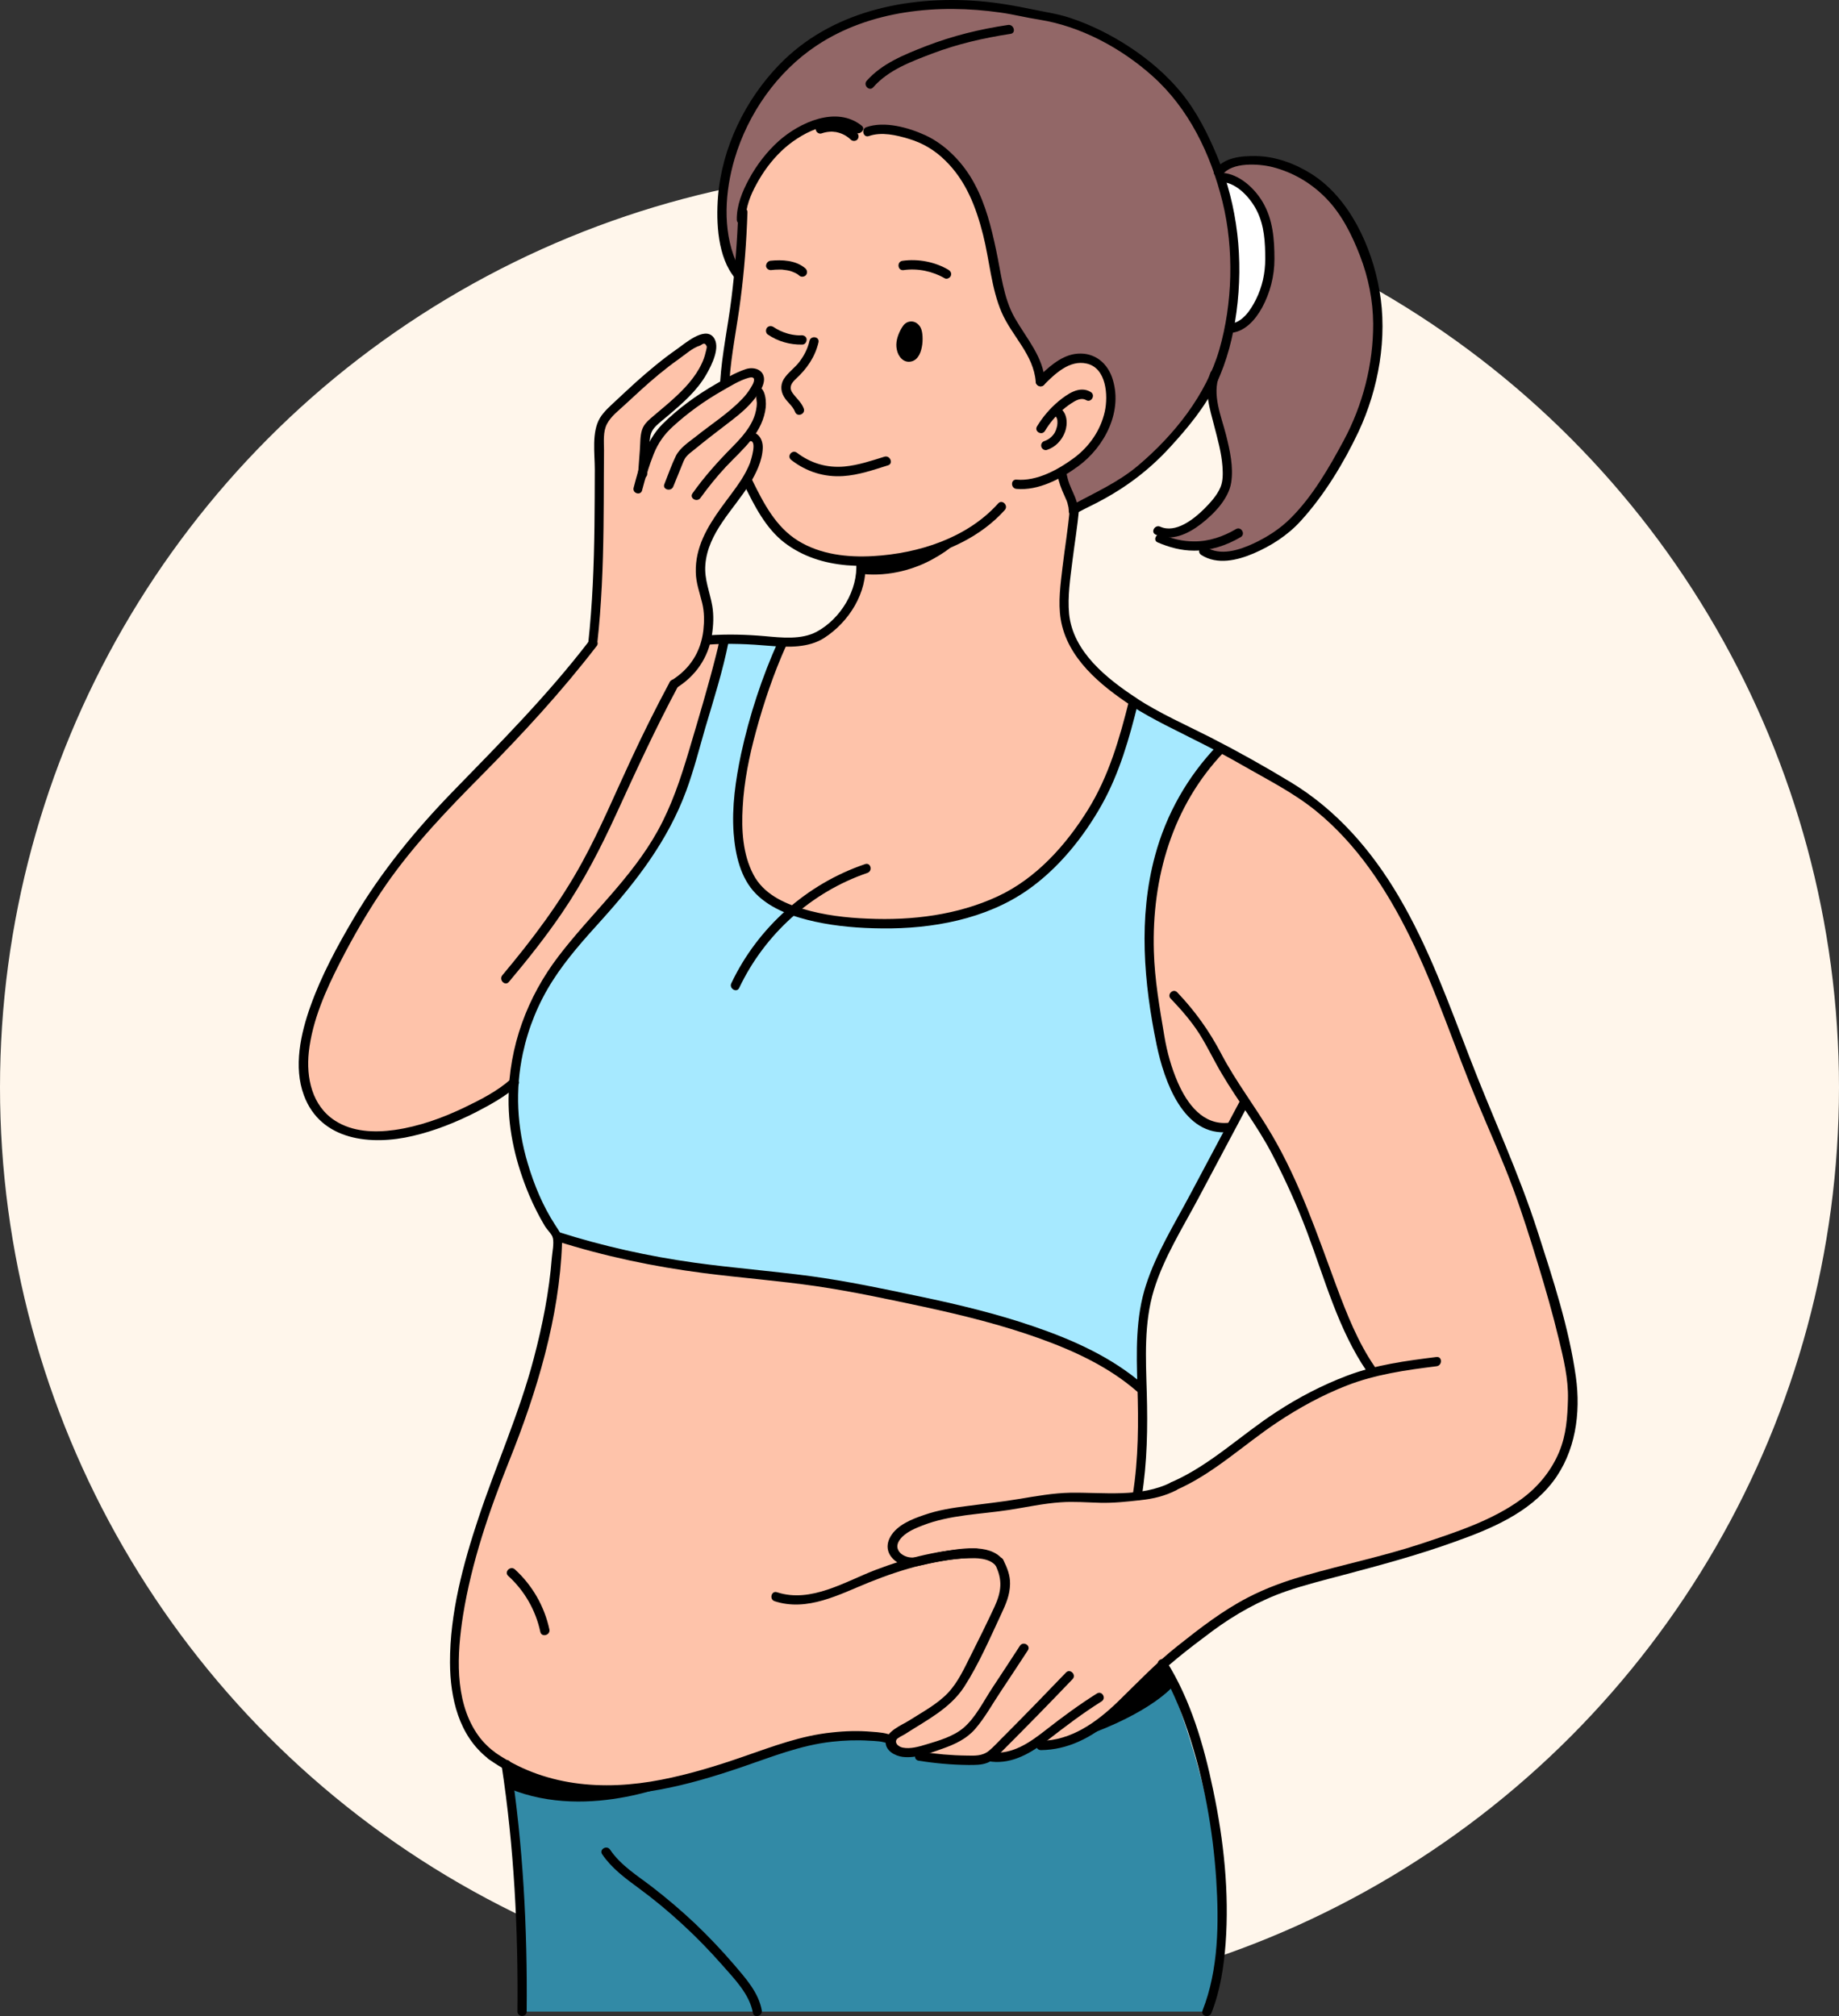 <svg width="197" height="216" viewBox="0 0 197 216" fill="none" xmlns="http://www.w3.org/2000/svg">
<rect x="0" y="0" width="197" height="216" fill="#333333" stroke="none"/>
<circle cx="98.5" cy="116.5" r="98.5" fill="#FFF6EB"/>
<g clip-path="url(#clip0_108_1280)">
<path d="M124.521 178.307C124.521 178.307 134.531 200.701 129.315 215.524H55.925C55.925 215.524 55.679 202.204 55.414 199.091C55.203 196.562 54.145 189.044 54.145 189.044C54.145 189.044 119.48 172.08 124.521 178.307Z" fill="#328AA6"/>
<path d="M76.934 68.299L75.894 68.564C75.894 68.564 76.035 65.699 75.612 64.124C75.189 62.55 74.96 60.569 75.189 59.525C75.418 58.481 76.758 55.846 77.586 54.537C78.415 53.228 80.618 51.158 81.058 49.018C81.499 46.878 80.142 46.771 80.142 46.771C80.142 46.771 81.164 45.675 81.569 44.1C81.992 42.526 80.847 41.907 80.847 41.907C80.847 41.907 82.151 39.997 80.723 39.961C79.296 39.926 73.956 43.57 73.956 43.57C73.956 43.57 70.501 46.064 70.131 47.09C69.761 48.116 69.073 49.938 69.073 49.938C69.073 49.938 69.25 46.453 69.549 45.692C69.849 44.932 74.379 41.73 75.348 39.944C76.317 38.175 76.952 36.671 75.841 36.3C74.731 35.928 68.756 41.04 68.756 41.04C68.756 41.04 64.703 44.33 64.35 45.816C63.998 47.302 64.156 55.952 64.156 55.952C64.156 55.952 63.857 67.857 63.486 68.635C63.099 69.431 47.571 86.43 47.395 86.625C47.219 86.819 39.64 96.159 35.587 103.588C31.533 111.035 32.167 116.731 33.93 118.872C35.692 121.012 39.27 122.94 45.562 120.782C51.854 118.642 58.728 113.618 61.195 111.425C63.645 109.231 79.12 72.827 79.031 70.103C78.943 67.397 76.934 68.299 76.934 68.299Z" fill="#FEC3AA"/>
<path d="M130.548 18.487C130.548 18.487 133.685 15.674 138.074 17.991C142.463 20.291 145.371 23.758 146.869 29.348C148.367 34.938 146.869 41.801 145.371 45.427C143.89 49.053 140.03 55.563 135.642 58.075C131.271 60.587 128.433 58.517 128.433 58.517C128.433 58.517 124.891 58.924 124.01 57.137C124.01 57.137 127.2 57.968 130.443 53.652C130.443 53.652 131.976 52.715 131.112 48.611C130.249 44.507 129.085 42.455 129.649 41.235C129.649 41.235 125.437 47.638 122.177 50.274C118.916 52.91 114.316 54.537 114.316 54.537C114.316 54.537 79.049 28.64 79.102 28.87C79.155 29.1 77.287 25.881 77.357 21.494C77.427 17.107 80.406 9.041 86.786 4.725C93.166 0.409 103.071 -0.122 108.57 1.045C108.57 1.045 120.449 2.514 125.296 9.536C125.278 9.554 129.033 13.728 130.548 18.487Z" fill="#926767"/>
<path d="M111.531 40.81C111.531 40.81 110.844 38.458 109.328 35.928C107.812 33.398 106.808 31.205 106.632 28.835C106.455 26.464 104.746 20.786 102.472 17.761C100.199 14.737 94.858 13.357 92.796 14.277C92.796 14.277 91.774 12.773 89.465 12.985C87.156 13.198 83.649 14.896 81.657 17.85C79.666 20.804 79.525 24.465 79.525 24.465C79.525 24.465 78.697 33.381 78.485 34.743C78.274 36.105 77.04 42.579 78.009 45.763C78.978 48.947 81.323 54.767 83.156 56.606C84.971 58.428 88.179 60.286 92.215 60.25C92.215 60.25 92.356 63.717 90.1 66.194C87.844 68.67 85.623 69.13 83.913 68.759C83.913 68.759 79.966 78.452 79.278 84.343C78.591 90.233 79.507 95.699 84.389 97.344C89.254 98.989 98.595 99.997 105.627 97.114C112.659 94.231 116.819 87.456 118 85.245C119.18 83.034 121.454 75.357 121.454 75.357C121.454 75.357 117.471 72.226 115.99 70.209C114.51 68.193 113.717 65.769 114.087 62.851C114.439 59.932 115.109 54.519 115.109 54.519C115.109 54.519 113.717 51.423 113.717 50.627C113.717 50.627 118.052 48.912 119.004 43.127C119.004 43.127 119.903 39.395 116.607 38.475C113.311 37.555 111.531 40.81 111.531 40.81Z" fill="#FEC3AA"/>
<path d="M130.725 19.017C130.725 19.017 132.839 18.911 134.549 21.476C136.276 24.041 136.558 29.082 134.902 32.443C133.245 35.822 131.659 35.185 131.659 35.185C131.659 35.185 134.073 24.448 130.725 19.017Z" fill="white"/>
<path d="M121.436 75.374L130.76 80.221C130.76 80.221 127.57 83.653 125.314 88.553C123.058 93.435 122.829 100.97 123.252 104.473C123.675 107.993 124.82 120.747 131.817 120.817C131.817 120.817 124.803 133.943 124.309 135.057C123.816 136.171 122.318 139.338 122.282 143.176C122.265 146.997 122.318 148.89 122.318 148.89C122.318 148.89 118.088 145.157 112.624 143.353C107.178 141.531 96.603 138.913 90.153 137.763C83.702 136.614 72.07 135.446 66.817 134.438C61.548 133.43 59.715 132.492 59.715 132.492C59.715 132.492 55.397 125.7 55.027 119.385C55.027 119.385 54.639 113.176 56.56 109.231C58.481 105.286 61.706 100.776 65.919 96.194C70.131 91.613 72.969 84.785 72.969 84.785C72.969 84.785 76.74 72.65 77.569 68.653L83.896 68.776C83.896 68.776 82.68 71.147 81.746 73.942C80.759 76.896 80.036 80.31 79.56 82.096C78.626 85.599 78.485 93.028 81.922 95.858C85.359 98.689 92.567 99.484 99.529 98.494C106.491 97.503 110.703 95.221 113.999 90.923C117.295 86.625 119.903 82.167 121.436 75.374Z" fill="#A6E9FF"/>
<path d="M130.76 80.221C130.76 80.221 141.387 85.298 144.93 90.039C148.473 94.797 151.786 100.104 154.394 106.878C157.003 113.653 163.013 128.335 165.375 135.818C167.736 143.3 168.952 149.102 168.142 153.63C167.331 158.141 163.912 161.484 159.171 163.306C154.43 165.128 142.991 168.383 138.99 169.55C134.99 170.718 129.597 174.309 128.698 174.999C127.799 175.689 121.013 181.243 119.409 183.33C117.806 185.418 113.399 187.629 110.967 187.009C110.967 187.009 107.407 188.902 105.786 188.283C105.786 188.283 99.617 188.708 97.996 187.77C97.996 187.77 95.51 187.894 95.581 186.992C95.651 186.09 95.422 186.408 95.422 186.408C95.422 186.408 92.003 185.771 88.566 186.16C85.129 186.55 75.084 191.078 70.818 191.52C66.553 191.962 58.093 192.44 52.929 188.566C47.765 184.692 48.488 176.555 49.052 173.46C49.616 170.364 51.995 161.785 55.344 153.029C58.71 144.273 59.715 132.457 59.715 132.457C59.715 132.457 72.175 135.888 78.679 136.224C85.182 136.561 99.264 139.621 101.644 140.187C104.041 140.753 117.753 143.672 122.318 148.854L121.877 160.122C121.877 160.122 125.102 160.352 130.601 156.054C136.1 151.755 141.44 149.297 144.172 147.952L146.904 146.608C146.904 146.608 143.132 140.877 141.951 135.977C140.771 131.077 136.03 121.26 133.21 118.129L131.8 120.782C131.8 120.782 127.816 121.543 125.261 114.662C122.705 107.798 123.41 98.529 123.34 96.177C123.287 93.895 126.265 83.688 130.76 80.221Z" fill="#FEC3AA"/>
<path d="M115.585 54.537C115.426 56.394 115.109 58.252 114.88 60.109C114.651 61.966 114.351 63.912 114.527 65.769C114.933 69.82 118.546 72.686 121.683 74.755C122.212 75.109 121.718 75.958 121.19 75.605C117.894 73.429 114.316 70.51 113.629 66.353C113.329 64.513 113.611 62.585 113.823 60.746C114.069 58.676 114.422 56.607 114.598 54.519C114.651 53.9 115.638 53.9 115.585 54.537Z" fill="black"/>
<path d="M92.691 60.268C92.937 63.505 90.928 66.654 88.284 68.352C86.645 69.413 84.407 69.36 82.539 69.201C80.318 69.007 78.115 68.9 75.894 69.059C75.26 69.095 75.26 68.104 75.894 68.069C77.903 67.927 79.93 67.981 81.939 68.157C83.72 68.317 85.852 68.564 87.491 67.68C90.047 66.3 91.933 63.222 91.721 60.268C91.651 59.631 92.638 59.631 92.691 60.268Z" fill="black"/>
<path d="M126.107 106.313C128.01 108.311 129.544 110.452 130.83 112.911C132.417 115.935 134.514 118.624 136.241 121.578C139.237 126.673 141.123 132.298 143.168 137.817C144.278 140.788 145.459 143.796 147.256 146.413C147.609 146.944 146.763 147.439 146.41 146.909C143.361 142.451 141.916 137.038 140.03 132.032C138.955 129.167 137.669 126.336 136.259 123.63C134.708 120.641 132.61 117.97 130.901 115.069C130.055 113.654 129.367 112.168 128.486 110.77C127.605 109.39 126.547 108.188 125.42 107.002C124.961 106.56 125.666 105.853 126.107 106.313Z" fill="black"/>
<path d="M153.883 146.378C150.605 146.785 147.345 147.245 144.26 148.448C141.634 149.474 139.149 150.836 136.787 152.41C133.21 154.798 129.967 157.911 125.983 159.645C125.402 159.892 124.908 159.043 125.49 158.796C129.632 156.991 132.98 153.701 136.752 151.26C139.131 149.704 141.652 148.395 144.313 147.386C147.38 146.219 150.64 145.794 153.883 145.387C154.518 145.317 154.518 146.307 153.883 146.378Z" fill="black"/>
<path d="M133.668 118.429C131.905 121.755 130.143 125.063 128.38 128.371C126.688 131.555 124.662 134.756 123.604 138.223C122.529 141.779 122.741 145.529 122.846 149.19C122.952 152.941 122.899 156.673 122.3 160.388C122.194 161.024 121.242 160.741 121.348 160.122C121.965 156.266 121.965 152.374 121.842 148.483C121.736 144.857 121.63 141.124 122.776 137.64C123.869 134.261 125.807 131.148 127.464 128.034C129.262 124.656 131.042 121.295 132.839 117.934C133.104 117.35 133.95 117.863 133.668 118.429Z" fill="black"/>
<path d="M72.616 73.57C70.237 78.01 68.139 82.574 66.042 87.155C64.35 90.852 62.499 94.443 60.208 97.804C58.463 100.369 56.525 102.81 54.516 105.198C54.11 105.693 53.405 104.986 53.81 104.49C56.983 100.705 59.979 96.743 62.358 92.391C64.297 88.853 65.848 85.121 67.558 81.459C68.88 78.612 70.272 75.817 71.752 73.057C72.07 72.509 72.916 73.022 72.616 73.57Z" fill="black"/>
<path d="M63.927 69.201C60.173 74.083 56.014 78.594 51.696 82.963C48.012 86.678 44.381 90.445 41.385 94.744C39.535 97.415 37.895 100.228 36.415 103.129C34.934 106.03 33.454 109.302 33.084 112.698C32.784 115.475 33.419 118.483 35.904 120.075C37.772 121.277 40.116 121.366 42.249 121.065C44.875 120.694 47.43 119.774 49.81 118.624C51.502 117.81 53.299 116.891 54.727 115.617C55.203 115.192 55.908 115.9 55.432 116.325C54.128 117.474 52.559 118.341 51.026 119.137C48.876 120.234 46.584 121.154 44.223 121.702C39.799 122.746 34.37 122.25 32.555 117.35C31.427 114.308 32.203 110.752 33.26 107.798C34.423 104.526 36.115 101.395 37.878 98.406C40.839 93.382 44.505 88.924 48.558 84.75C53.617 79.549 58.675 74.455 63.099 68.688C63.451 68.193 64.315 68.688 63.927 69.201Z" fill="black"/>
<path d="M52.242 188.372C49.14 185.93 48.224 181.915 48.206 178.13C48.188 172.841 49.616 167.552 51.273 162.581C53.176 156.867 55.644 151.384 57.177 145.547C58.111 142.009 58.834 138.383 59.115 134.739C59.168 134.119 59.362 133.235 59.221 132.616C59.133 132.227 58.622 131.785 58.358 131.342C57.723 130.281 57.177 129.184 56.683 128.034C55.309 124.744 54.445 121.277 54.48 117.704C54.516 112.132 56.472 106.843 59.838 102.439C63.31 97.892 67.628 94.107 70.448 89.03C71.981 86.253 72.916 83.405 73.814 80.398C74.819 77.002 75.841 73.623 76.705 70.192C76.846 69.626 76.987 69.077 77.093 68.511C77.216 67.892 78.168 68.157 78.044 68.776C77.427 71.89 76.458 74.932 75.559 77.957C74.907 80.204 74.326 82.521 73.515 84.714C71.558 90.021 68.245 94.337 64.509 98.494C62.623 100.581 60.737 102.668 59.221 105.039C57.688 107.427 56.613 110.062 56.014 112.84C55.168 116.784 55.379 120.764 56.525 124.62C57.212 126.938 58.146 129.202 59.468 131.236C59.997 132.068 60.243 132.297 60.208 133.2C59.926 141.16 57.512 149.12 54.568 156.461C52.418 161.82 50.515 167.375 49.598 173.088C48.964 177.157 48.664 182.057 51.043 185.665C51.554 186.443 52.189 187.098 52.912 187.664C53.44 188.071 52.735 188.761 52.242 188.372Z" fill="black"/>
<path d="M57.882 174.839C57.388 172.522 56.19 170.435 54.445 168.843C53.969 168.418 54.674 167.711 55.15 168.135C57.018 169.833 58.322 172.098 58.851 174.574C58.975 175.193 58.023 175.459 57.882 174.839Z" fill="black"/>
<path d="M83.244 170.594C86.874 171.779 90.523 169.444 93.819 168.188C97.255 166.879 100.851 165.977 104.534 165.906C105.169 165.889 105.169 166.879 104.534 166.897C100.569 166.968 96.744 168.065 93.096 169.533C89.906 170.824 86.487 172.699 82.979 171.549C82.38 171.355 82.627 170.382 83.244 170.594Z" fill="black"/>
<path d="M124.944 177.971C127.552 182.11 128.98 187.045 129.967 191.821C131.095 197.181 131.694 202.77 131.289 208.254C131.095 210.766 130.707 213.313 129.773 215.666C129.544 216.249 128.592 216.002 128.821 215.4C130.548 211.014 130.584 205.99 130.284 201.338C129.931 195.96 128.944 190.565 127.235 185.453C126.424 183.03 125.437 180.659 124.08 178.501C123.763 177.935 124.609 177.44 124.944 177.971Z" fill="black"/>
<path d="M95.176 186.85C94.594 186.532 93.748 186.532 93.114 186.496C91.792 186.408 90.452 186.461 89.148 186.603C85.729 186.974 82.627 188.248 79.401 189.344C73.744 191.272 67.663 192.882 61.636 192.104C58.27 191.662 55.115 190.423 52.33 188.46C51.819 188.088 52.312 187.239 52.824 187.611C58.181 191.396 64.579 191.909 70.871 190.671C73.867 190.087 76.811 189.185 79.701 188.177C82.821 187.098 85.817 185.948 89.13 185.612C90.558 185.453 91.986 185.417 93.413 185.541C94.153 185.594 94.999 185.647 95.669 186.001C96.233 186.284 95.74 187.151 95.176 186.85Z" fill="black"/>
<path d="M54.692 188.92C56.031 197.694 56.507 206.644 56.419 215.507C56.419 216.143 55.432 216.143 55.432 215.507C55.52 206.733 55.062 197.853 53.74 189.185C53.634 188.566 54.586 188.301 54.692 188.92Z" fill="black"/>
<path d="M107.478 167.127C107.883 167.959 108.218 168.755 108.2 169.692C108.183 170.913 107.742 171.886 107.231 172.982C106.015 175.583 104.834 178.324 103.283 180.73C101.767 183.065 99.194 184.339 96.921 185.807C96.727 185.931 96.11 186.196 96.022 186.408C95.828 186.868 96.392 187.187 96.727 187.24C97.52 187.399 98.436 187.134 99.194 186.904C100.551 186.497 102.102 186.055 103.195 185.135C104.499 184.038 105.345 182.287 106.279 180.872C107.284 179.35 108.271 177.847 109.258 176.326C109.61 175.795 110.456 176.29 110.104 176.821C109.152 178.289 108.183 179.74 107.213 181.208C106.314 182.552 105.504 184.038 104.446 185.259C103.53 186.302 102.314 186.868 101.027 187.328C99.67 187.806 98.154 188.407 96.691 188.23C95.881 188.124 94.841 187.576 94.876 186.621C94.911 185.489 96.586 184.834 97.379 184.339C98.789 183.437 100.375 182.605 101.538 181.385C102.631 180.235 103.301 178.731 104.006 177.334C104.869 175.636 105.715 173.902 106.526 172.169C107.284 170.524 107.425 169.268 106.614 167.64C106.35 167.057 107.196 166.561 107.478 167.127Z" fill="black"/>
<path d="M98.648 187.664C100.269 187.929 101.908 188.071 103.547 188.089C104.411 188.106 105.239 188.159 105.962 187.558C106.526 187.08 107.037 186.497 107.566 185.984C109.804 183.737 112.007 181.473 114.193 179.191C114.633 178.731 115.338 179.439 114.898 179.899C112.43 182.481 109.927 185.046 107.39 187.576C106.914 188.053 106.438 188.584 105.803 188.849C105.151 189.115 104.429 189.097 103.724 189.097C101.944 189.079 100.163 188.92 98.401 188.637C97.749 188.513 98.013 187.558 98.648 187.664Z" fill="black"/>
<path d="M106.226 187.753C108.5 188 110.386 186.638 112.078 185.311C113.77 183.985 115.62 182.623 117.506 181.438C118.052 181.102 118.546 181.951 118 182.287C115.973 183.56 114.087 184.993 112.201 186.461C110.474 187.788 108.482 188.991 106.226 188.743C105.592 188.672 105.592 187.682 106.226 187.753Z" fill="black"/>
<path d="M111.478 186.514C114.757 186.479 117.471 184.515 119.744 182.322C121.877 180.252 123.869 178.13 126.213 176.29C128.574 174.415 130.971 172.558 133.668 171.16C135.642 170.134 137.704 169.391 139.837 168.79C143.961 167.605 148.173 166.738 152.244 165.394C155.91 164.173 159.841 162.917 162.995 160.6C164.758 159.309 166.185 157.575 167.031 155.541C167.789 153.701 167.913 151.844 167.965 149.898C168.018 147.722 167.49 145.547 166.978 143.442C166.344 140.788 165.586 138.17 164.793 135.552C163.947 132.793 163.083 130.016 162.079 127.309C160.933 124.214 159.576 121.224 158.307 118.182C155.822 112.256 153.866 106.1 151.011 100.316C148.525 95.275 145.371 90.463 140.982 86.89C138.55 84.909 135.73 83.511 133.033 81.955C130.337 80.398 127.57 79.072 124.82 77.674C123.587 77.037 122.388 76.383 121.225 75.64C120.696 75.286 121.19 74.437 121.718 74.791C124.239 76.436 126.988 77.639 129.667 79.001C132.575 80.487 135.448 82.096 138.25 83.794C143.168 86.766 146.922 91.1 149.83 96.035C153.055 101.501 155.188 107.48 157.461 113.37C159.858 119.615 162.696 125.629 164.74 132.015C166.362 137.056 168.071 142.239 168.811 147.51C169.358 151.402 168.776 155.576 166.344 158.76C163.753 162.121 159.717 163.802 155.84 165.181C151.874 166.614 147.856 167.693 143.784 168.772C141.775 169.303 139.731 169.816 137.774 170.488C134.954 171.461 132.293 172.965 129.896 174.733C127.358 176.626 124.838 178.554 122.635 180.836C120.52 183.03 118.37 185.347 115.532 186.603C114.263 187.169 112.924 187.487 111.514 187.505C110.844 187.505 110.844 186.514 111.478 186.514Z" fill="black"/>
<path d="M126.001 159.663C124.785 160.282 123.534 160.582 122.177 160.724C120.749 160.883 119.304 161.042 117.876 161.007C116.449 160.972 115.039 160.848 113.611 160.954C111.76 161.078 109.945 161.485 108.112 161.768C105.028 162.245 101.785 162.281 98.842 163.43C98.101 163.713 97.22 164.085 96.638 164.669C96.216 165.111 95.898 165.659 96.339 166.261C96.603 166.614 97.114 166.827 97.52 166.862C98.56 166.968 99.793 166.437 100.798 166.261C102.701 165.942 105.962 165.305 107.39 167.057C107.795 167.552 107.09 168.242 106.685 167.764C105.962 166.88 104.534 166.915 103.494 166.95C102.137 167.003 100.78 167.251 99.441 167.534C98.366 167.782 97.291 168.1 96.268 167.481C95.176 166.827 94.735 165.783 95.387 164.633C96.11 163.377 97.678 162.758 98.983 162.316C100.498 161.785 102.084 161.538 103.671 161.343C105.539 161.095 107.39 160.901 109.258 160.582C111.055 160.282 112.853 159.963 114.668 159.928C118.211 159.875 122.194 160.476 125.472 158.813C126.072 158.513 126.565 159.362 126.001 159.663Z" fill="black"/>
<path d="M121.789 149.067C118.757 146.431 115.039 144.715 111.285 143.371C107.284 141.938 103.124 140.912 98.965 140.01C95.14 139.196 91.298 138.365 87.438 137.799C83.438 137.215 79.419 136.914 75.418 136.401C70.043 135.712 64.738 134.597 59.574 132.952C58.974 132.758 59.221 131.802 59.838 131.997C64.597 133.518 69.479 134.597 74.431 135.287C78.538 135.853 82.68 136.172 86.804 136.72C90.699 137.251 94.576 138.064 98.418 138.878C102.578 139.745 106.72 140.735 110.738 142.115C114.933 143.548 119.092 145.405 122.476 148.342C122.97 148.784 122.265 149.474 121.789 149.067Z" fill="black"/>
<path d="M131.112 80.575C125.596 86.342 123.375 94.036 123.604 101.908C123.692 104.986 124.221 107.975 124.732 111.018C125.014 112.716 125.49 114.414 126.177 115.988C127.182 118.27 128.874 120.605 131.659 120.287C132.293 120.216 132.276 121.207 131.659 121.277C126.759 121.843 124.697 115.758 123.904 111.955C122.529 105.287 121.93 98.335 123.728 91.684C124.926 87.226 127.217 83.193 130.407 79.868C130.848 79.408 131.553 80.115 131.112 80.575Z" fill="black"/>
<path d="M121.912 75.321C120.978 79.089 119.921 82.839 118.017 86.235C116.061 89.72 113.347 93.081 110.068 95.363C105.627 98.476 99.829 99.537 94.471 99.467C92.074 99.449 89.641 99.254 87.297 98.742C85.041 98.246 82.627 97.433 80.97 95.752C79.313 94.072 78.767 91.56 78.591 89.278C78.379 86.43 78.802 83.564 79.384 80.787C80.283 76.648 81.622 72.544 83.367 68.688C83.631 68.104 84.477 68.617 84.213 69.183C82.891 72.12 81.834 75.233 80.988 78.346C80.265 80.999 79.701 83.724 79.56 86.483C79.419 88.906 79.56 91.524 80.706 93.7C81.763 95.734 83.913 96.76 86.011 97.379C88.267 98.052 90.646 98.335 92.99 98.423C97.696 98.635 102.578 98.034 106.878 96.035C110.985 94.125 114.175 90.569 116.537 86.766C118.775 83.175 119.938 79.107 120.96 75.021C121.101 74.437 122.053 74.702 121.912 75.321Z" fill="black"/>
<path d="M92.92 93.523C86.91 95.575 81.922 100.086 79.19 105.835C78.926 106.419 78.062 105.906 78.344 105.34C81.182 99.361 86.416 94.708 92.655 92.586C93.272 92.356 93.519 93.311 92.92 93.523Z" fill="black"/>
<path d="M65.355 198.171C66.5 199.869 68.28 200.948 69.867 202.169C71.47 203.407 73.004 204.716 74.467 206.096C75.93 207.493 77.322 208.961 78.644 210.5C79.877 211.951 81.252 213.454 81.605 215.383C81.71 216.002 80.776 216.267 80.653 215.648C80.283 213.631 78.661 212.004 77.357 210.518C76.018 208.997 74.608 207.546 73.109 206.167C71.611 204.787 70.061 203.496 68.421 202.293C66.976 201.231 65.531 200.17 64.509 198.666C64.156 198.136 65.002 197.641 65.355 198.171Z" fill="black"/>
<path d="M80.582 51.441C81.798 53.918 83.103 56.465 85.517 57.951C87.914 59.419 90.787 59.737 93.554 59.578C98.401 59.295 103.6 57.65 106.931 53.935C107.354 53.458 108.059 54.165 107.636 54.643C105.098 57.473 101.503 59.118 97.855 59.95C93.29 60.993 87.95 61.135 84.037 58.145C82.028 56.606 80.811 54.183 79.719 51.954C79.437 51.371 80.3 50.875 80.582 51.441Z" fill="black"/>
<path d="M80.071 22.75C79.966 25.863 79.736 28.959 79.331 32.054C78.961 35.008 78.326 37.927 78.133 40.899C78.097 41.535 77.11 41.535 77.146 40.899C77.339 37.927 77.974 35.008 78.344 32.054C78.714 29.1 78.978 25.863 79.084 22.75C79.102 22.113 80.089 22.113 80.071 22.75Z" fill="black"/>
<path d="M111.091 40.545C112.201 39.448 113.541 38.175 115.127 37.927C116.977 37.644 118.475 38.652 119.11 40.386C120.379 43.959 118.37 47.85 115.497 49.955C113.664 51.3 111.232 52.591 108.888 52.379C108.253 52.326 108.253 51.335 108.888 51.388C111.073 51.583 113.382 50.309 115.091 49.036C116.713 47.815 117.911 46.082 118.352 44.083C118.722 42.367 118.528 39.431 116.413 38.953C114.563 38.528 112.994 40.067 111.796 41.27C111.337 41.695 110.65 41.005 111.091 40.545Z" fill="black"/>
<path d="M116.343 42.862C115.92 42.614 115.426 42.809 115.039 43.039C114.616 43.287 114.21 43.587 113.84 43.906C113.082 44.56 112.448 45.321 111.937 46.17C111.602 46.718 110.756 46.223 111.091 45.675C111.708 44.666 112.483 43.747 113.399 42.986C114.316 42.243 115.62 41.27 116.836 41.995C117.4 42.331 116.889 43.198 116.343 42.862Z" fill="black"/>
<path d="M113.452 43.676C114.351 44.154 114.404 45.427 114.087 46.276C113.752 47.178 113.065 47.904 112.148 48.204C111.901 48.293 111.602 48.098 111.549 47.85C111.478 47.585 111.637 47.32 111.901 47.249C112.148 47.161 112.43 47.001 112.642 46.789C112.783 46.648 112.836 46.577 112.924 46.453C112.977 46.382 113.012 46.312 113.047 46.223C113.065 46.188 113.082 46.152 113.1 46.117C113.1 46.099 113.153 46.011 113.118 46.064C113.17 45.905 113.223 45.745 113.259 45.569C113.259 45.551 113.259 45.498 113.259 45.551C113.259 45.498 113.259 45.445 113.276 45.392V45.162C113.276 45.144 113.259 45.038 113.276 45.109C113.276 45.073 113.259 45.02 113.259 44.985C113.259 44.95 113.241 44.896 113.223 44.861C113.188 44.719 113.241 44.879 113.206 44.808C113.135 44.649 113.082 44.596 112.959 44.543C112.73 44.419 112.659 44.083 112.783 43.87C112.924 43.623 113.223 43.552 113.452 43.676Z" fill="black"/>
<path d="M78.926 23.528C78.908 22.007 79.507 20.539 80.212 19.23C81.041 17.691 82.133 16.258 83.438 15.091C85.676 13.109 89.606 11.305 92.303 13.463C92.796 13.852 92.091 14.56 91.598 14.171C89.236 12.278 85.517 14.436 83.72 16.17C82.644 17.196 81.746 18.416 81.041 19.725C80.406 20.875 79.877 22.184 79.877 23.528C79.913 24.165 78.926 24.165 78.926 23.528Z" fill="black"/>
<path d="M92.849 8.652C94.488 6.794 96.903 5.839 99.159 4.955C102.032 3.84 104.922 3.133 107.989 2.673C108.606 2.584 108.888 3.54 108.253 3.628C105.363 4.07 102.578 4.707 99.829 5.751C97.608 6.6 95.158 7.502 93.554 9.342C93.131 9.837 92.426 9.129 92.849 8.652Z" fill="black"/>
<path d="M114.845 54.112C117.295 52.768 119.78 51.689 121.93 49.867C125.772 46.612 129.209 42.331 130.619 37.449C132.029 32.55 132.223 26.73 130.954 21.6C129.685 16.47 127.341 11.606 123.428 8.121C120.097 5.149 115.779 2.814 111.337 2.107C109.945 1.895 108.57 1.541 107.178 1.346C100.516 0.391 93.202 1.081 87.474 4.884C83.261 7.679 80.124 12.172 78.697 17.001C77.674 20.45 77.375 24.572 78.82 27.968C78.996 28.357 79.19 28.764 79.454 29.1C79.86 29.578 79.172 30.285 78.749 29.808C76.864 27.579 76.705 23.811 76.916 21.069C77.339 15.816 79.825 10.704 83.473 6.936C88.972 1.24 97.114 -0.476 104.763 0.108C106.755 0.267 108.694 0.603 110.632 1.01C111.954 1.293 113.276 1.47 114.563 1.895C116.836 2.637 119.022 3.734 121.013 5.043C123.058 6.388 124.944 7.997 126.512 9.89C128.204 11.96 129.403 14.365 130.425 16.824C132.593 22.113 133.21 27.791 132.452 33.452C132.099 36.07 131.447 38.67 130.319 41.058C129.103 43.605 127.217 45.869 125.314 47.939C122.899 50.575 120.185 52.538 117.013 54.112C116.449 54.395 115.902 54.661 115.356 54.961C114.792 55.262 114.281 54.413 114.845 54.112Z" fill="black"/>
<path d="M130.971 18.522C132.751 18.646 134.39 20.167 135.254 21.635C136.364 23.493 136.523 25.651 136.523 27.756C136.523 29.56 136.065 31.364 135.201 32.956C134.461 34.301 133.298 35.627 131.676 35.68C131.042 35.698 131.042 34.708 131.676 34.69C133.069 34.637 133.985 33.204 134.549 32.072C135.219 30.727 135.536 29.259 135.536 27.756C135.536 25.987 135.448 24.183 134.637 22.573C133.985 21.264 132.54 19.619 130.971 19.513C130.337 19.46 130.337 18.469 130.971 18.522Z" fill="black"/>
<path d="M63.011 68.936C63.469 64.761 63.627 60.569 63.68 56.377C63.698 54.342 63.715 52.308 63.715 50.274C63.715 48.576 63.363 46.312 64.262 44.79C64.703 44.065 65.355 43.517 65.972 42.933C66.712 42.243 67.452 41.553 68.192 40.881C69.567 39.66 70.977 38.475 72.475 37.432C73.303 36.865 75.436 34.955 76.405 36.105C77.269 37.131 76.211 39.165 75.665 40.12C74.66 41.871 73.127 43.198 71.611 44.489C71.171 44.861 70.713 45.215 70.307 45.604C69.743 46.152 69.655 46.594 69.585 47.337C69.496 48.487 69.408 49.637 69.338 50.787C69.285 51.424 68.298 51.424 68.351 50.787C68.421 49.92 68.474 49.053 68.545 48.204C68.598 47.514 68.562 46.736 68.774 46.064C68.985 45.392 69.514 44.985 70.007 44.56C70.695 43.959 71.418 43.393 72.087 42.774C73.303 41.677 74.467 40.456 75.172 38.953C75.348 38.581 75.489 38.192 75.577 37.803C75.595 37.697 75.753 37.219 75.7 37.096C75.454 36.547 75.189 36.972 74.942 37.042C74.185 37.272 73.339 38.033 72.686 38.493C71.259 39.501 69.919 40.633 68.615 41.819C68.034 42.349 67.452 42.88 66.888 43.41C66.236 44.012 65.425 44.631 65.02 45.427C64.579 46.258 64.703 47.337 64.703 48.257C64.703 49.23 64.685 50.203 64.685 51.176C64.685 52.962 64.667 54.767 64.65 56.553C64.597 60.693 64.438 64.832 63.98 68.936C63.927 69.572 62.94 69.572 63.011 68.936Z" fill="black"/>
<path d="M67.875 52.255C68.509 49.885 69.179 47.231 70.959 45.445C72.651 43.764 74.625 42.331 76.687 41.146C77.692 40.562 78.767 39.926 79.877 39.554C80.653 39.289 81.693 39.519 81.834 40.456C81.975 41.394 80.988 42.579 80.388 43.251C79.631 44.083 78.732 44.773 77.85 45.445C76.687 46.329 75.524 47.231 74.379 48.169C74.097 48.399 73.762 48.629 73.515 48.929C73.268 49.23 73.162 49.584 73.021 49.92C72.722 50.663 72.422 51.388 72.123 52.131C71.893 52.715 70.924 52.45 71.171 51.866C71.576 50.858 71.929 49.814 72.404 48.841C72.863 47.939 73.832 47.337 74.608 46.718C76.247 45.409 78.08 44.242 79.525 42.721C79.842 42.385 80.142 42.013 80.388 41.606C80.512 41.394 80.671 41.164 80.741 40.916C80.882 40.439 80.618 40.368 80.212 40.474C79.225 40.739 78.238 41.376 77.357 41.871C75.471 42.95 73.691 44.224 72.087 45.692C71.153 46.541 70.501 47.461 70.025 48.646C69.532 49.902 69.126 51.194 68.791 52.503C68.668 53.139 67.716 52.874 67.875 52.255Z" fill="black"/>
<path d="M80.582 41.518C81.904 40.934 82.116 42.738 82.028 43.64C81.887 44.914 81.305 46.064 80.529 47.054C79.701 48.116 78.679 49.036 77.762 50.008C76.775 51.07 75.877 52.184 75.031 53.352C74.66 53.865 73.814 53.369 74.185 52.856C75.436 51.087 76.864 49.495 78.397 47.939C79.155 47.178 79.895 46.382 80.424 45.445C80.688 44.985 80.882 44.489 80.988 43.959C81.041 43.694 81.076 43.428 81.076 43.163C81.076 43.004 80.935 42.438 81.094 42.367C80.512 42.632 80.001 41.783 80.582 41.518Z" fill="black"/>
<path d="M71.929 72.898C73.903 71.677 75.083 69.838 75.348 67.521C75.454 66.548 75.454 65.575 75.224 64.62C74.96 63.523 74.555 62.462 74.537 61.312C74.467 58.658 75.753 56.483 77.251 54.395C77.974 53.387 78.749 52.432 79.419 51.388C79.772 50.822 80.089 50.239 80.336 49.619C80.441 49.319 81.164 47.09 80.3 47.267C79.683 47.391 79.419 46.435 80.036 46.312C81.129 46.099 81.746 47.001 81.71 48.01C81.657 49.389 80.988 50.734 80.283 51.884C78.555 54.643 75.824 57.084 75.559 60.516C75.436 62.09 76.035 63.399 76.299 64.903C76.476 65.946 76.423 67.008 76.264 68.034C75.876 70.475 74.519 72.438 72.422 73.729C71.893 74.101 71.4 73.234 71.929 72.898Z" fill="black"/>
<path d="M114.492 54.767C114.492 54.678 114.492 54.59 114.475 54.501C114.475 54.501 114.457 54.36 114.475 54.413C114.475 54.466 114.457 54.342 114.457 54.342C114.422 54.183 114.386 54.041 114.351 53.9C114.334 53.829 114.298 53.758 114.281 53.688C114.263 53.652 114.245 53.599 114.228 53.564C114.21 53.511 114.21 53.529 114.228 53.564C114.157 53.405 114.104 53.263 114.034 53.122C113.681 52.361 113.399 51.6 113.258 50.787C113.206 50.521 113.329 50.256 113.611 50.185C113.858 50.114 114.175 50.274 114.21 50.539C114.298 50.999 114.404 51.441 114.563 51.866C114.686 52.184 114.792 52.414 114.95 52.768C115.25 53.422 115.479 54.059 115.497 54.784C115.497 55.404 114.51 55.404 114.492 54.767Z" fill="black"/>
<path d="M130.125 18.239C131.112 16.842 132.98 16.7 134.549 16.718C136.646 16.753 138.744 17.532 140.506 18.646C144.595 21.246 146.957 26.465 147.768 31.099C148.666 36.14 147.679 41.677 145.512 46.294C143.925 49.637 141.846 53.069 139.343 55.81C137.968 57.332 136.153 58.499 134.285 59.295C132.54 60.038 130.39 60.551 128.68 59.454C128.151 59.118 128.645 58.252 129.174 58.605C130.707 59.596 132.751 58.941 134.267 58.234C135.783 57.526 137.14 56.642 138.268 55.51C140.612 53.175 142.392 50.079 143.943 47.196C145.988 43.393 147.115 39.006 147.098 34.69C147.08 32.178 146.587 29.737 145.688 27.402C144.842 25.209 143.749 22.997 142.11 21.299C140.471 19.601 138.515 18.469 136.329 17.903C134.866 17.532 131.941 17.337 130.954 18.734C130.619 19.247 129.755 18.752 130.125 18.239Z" fill="black"/>
<path d="M132.91 57.544C131.377 58.446 129.667 59.012 127.887 58.994C126.547 58.994 125.243 58.641 124.01 58.11C123.428 57.862 123.939 56.996 124.503 57.261C125.561 57.739 126.724 58.004 127.887 58.004C129.508 58.022 131.042 57.491 132.417 56.677C132.963 56.377 133.456 57.225 132.91 57.544Z" fill="black"/>
<path d="M130.619 40.227C129.808 42.278 130.83 44.596 131.341 46.612C131.747 48.24 132.152 50.026 131.888 51.707C131.606 53.475 130.002 55.103 128.645 56.147C127.27 57.208 125.49 58.057 123.798 57.279C123.216 57.013 123.728 56.164 124.291 56.43C125.948 57.172 127.887 55.616 128.98 54.537C129.632 53.882 130.372 53.086 130.742 52.202C131.024 51.512 131.006 50.716 130.954 49.973C130.848 48.505 130.443 47.072 130.072 45.639C129.597 43.782 128.927 41.801 129.667 39.926C129.896 39.377 130.848 39.643 130.619 40.227Z" fill="black"/>
<path d="M110.95 40.899C110.721 37.98 108.412 36.034 107.301 33.469C106.191 30.904 105.997 27.862 105.31 25.155C104.552 22.166 103.477 19.353 101.239 17.178C100.128 16.081 98.842 15.32 97.361 14.878C96.022 14.471 94.435 14.1 93.078 14.577C92.479 14.79 92.215 13.834 92.814 13.622C94.77 12.95 97.308 13.658 99.124 14.489C101.38 15.533 103.283 17.567 104.429 19.76C105.592 21.936 106.191 24.359 106.702 26.765C107.231 29.206 107.46 31.877 108.711 34.071C110.016 36.352 111.743 38.192 111.954 40.916C111.99 41.535 111.003 41.535 110.95 40.899Z" fill="black"/>
<path d="M91.122 14.949C90.716 14.56 90.223 14.294 89.659 14.171C89.589 14.153 89.518 14.135 89.448 14.135C89.43 14.135 89.359 14.118 89.412 14.135C89.377 14.135 89.342 14.135 89.307 14.118C89.148 14.1 89.007 14.1 88.848 14.118C88.584 14.135 88.32 14.188 88.002 14.294C87.756 14.383 87.456 14.188 87.403 13.941C87.333 13.675 87.491 13.428 87.756 13.339C89.148 12.844 90.769 13.233 91.827 14.259C92.021 14.454 92.021 14.772 91.827 14.967C91.633 15.144 91.316 15.144 91.122 14.949Z" fill="black"/>
<path d="M102.49 57.986C102.49 57.986 102.102 58.694 99.969 59.879C95.863 62.161 92.144 61.453 92.144 61.453L92.179 60.286C92.197 60.268 98.912 59.543 102.49 57.986Z" fill="black"/>
<path d="M73.021 190.707C73.021 190.707 63.24 195.217 54.551 191.626C54.551 191.626 54.181 189.433 54.198 189.062C54.216 188.761 56.313 192.263 66.959 191.803C69.179 191.697 69.814 191.343 73.021 190.707Z" fill="black"/>
<path d="M125.754 180.553C125.754 180.553 123.534 183.454 115.744 186.16C115.744 186.16 124.432 178.784 124.521 178.218C124.609 177.67 125.754 180.553 125.754 180.553Z" fill="black"/>
</g>
<path d="M82.515 27.938C83.777 27.805 85.262 27.88 86.266 28.749C86.467 28.923 86.52 29.222 86.351 29.458C86.195 29.657 85.842 29.717 85.641 29.543C85.54 29.448 85.442 29.387 85.325 29.311C85.285 29.28 85.383 29.34 85.288 29.298C85.268 29.282 85.23 29.269 85.21 29.253C85.153 29.224 85.078 29.197 85.02 29.168C84.963 29.139 84.888 29.112 84.812 29.085C84.792 29.069 84.626 29.035 84.699 29.044C84.551 29.008 84.421 28.97 84.274 28.951C84.128 28.933 84 28.912 83.853 28.894C83.781 28.884 83.707 28.875 83.636 28.884C83.601 28.888 83.563 28.874 83.528 28.879C83.492 28.883 83.457 28.887 83.51 28.881C83.204 28.881 82.9 28.9 82.617 28.934C82.35 28.966 82.074 28.765 82.06 28.497C82.066 28.244 82.234 27.99 82.515 27.938Z" fill="black"/>
<path d="M98.087 35.216C98.213 35.362 98.269 35.68 98.292 35.875C98.354 36.389 98.307 36.899 98.169 37.401C98.106 37.624 98.023 37.832 97.88 37.993C97.739 38.172 97.519 38.288 97.302 38.278C96.994 38.261 96.745 37.985 96.62 37.694C96.467 37.317 96.472 36.902 96.549 36.497C96.629 36.11 96.817 35.727 97.009 35.381C97.085 35.264 97.159 35.129 97.277 35.061C97.395 34.993 97.532 34.94 97.754 34.986C97.918 35.002 98.004 35.118 98.087 35.216Z" fill="black"/>
<path d="M98.501 34.914C98.693 35.161 98.766 35.476 98.802 35.778C98.847 36.15 98.841 36.547 98.794 36.912C98.7 37.625 98.429 38.521 97.643 38.723C96.804 38.932 96.214 38.211 96.07 37.454C95.91 36.718 96.146 35.988 96.466 35.356C96.659 35.009 96.851 34.662 97.247 34.507C97.471 34.426 97.721 34.414 97.947 34.495C98.191 34.574 98.354 34.734 98.501 34.914C98.669 35.11 98.622 35.475 98.404 35.609C98.171 35.763 97.879 35.726 97.709 35.513C97.687 35.479 97.643 35.413 97.667 35.464C97.621 35.379 97.629 35.45 97.665 35.446C97.683 35.444 97.718 35.44 97.665 35.446C97.612 35.452 97.647 35.448 97.665 35.446L97.594 35.455C97.521 35.445 97.643 35.413 97.594 35.455C97.576 35.457 97.543 35.479 97.525 35.481C97.474 35.505 97.543 35.479 97.543 35.479C97.525 35.481 97.496 35.538 97.527 35.498C97.559 35.459 97.514 35.536 97.496 35.538C97.481 35.558 97.465 35.578 97.449 35.598C97.496 35.538 97.42 35.655 97.402 35.657C97.373 35.715 97.329 35.792 97.299 35.85C97.082 36.289 96.934 36.703 96.989 37.164L97.01 37.342C97.004 37.288 97.036 37.41 97.038 37.428C97.062 37.479 97.087 37.53 97.111 37.581C97.135 37.633 97.111 37.581 97.109 37.564C97.131 37.597 97.15 37.613 97.155 37.648C97.177 37.681 97.197 37.697 97.216 37.713C97.216 37.713 97.157 37.666 97.214 37.695C97.234 37.711 97.254 37.726 97.274 37.742C97.274 37.742 97.216 37.713 97.254 37.726C97.274 37.742 97.292 37.74 97.311 37.755C97.234 37.711 97.294 37.758 97.311 37.755C97.311 37.755 97.382 37.747 97.347 37.751C97.294 37.758 97.416 37.725 97.365 37.749C97.314 37.773 97.398 37.727 97.398 37.727C97.38 37.729 97.331 37.771 97.414 37.707C97.414 37.707 97.48 37.663 97.447 37.685C97.414 37.707 97.48 37.663 97.48 37.663C97.496 37.643 97.556 37.546 97.527 37.604C97.556 37.546 97.585 37.489 97.612 37.413C97.696 37.206 97.743 37.002 97.767 36.747C97.804 36.455 97.814 36.238 97.778 35.936C97.765 35.83 97.752 35.724 97.722 35.619C97.752 35.724 97.698 35.568 97.693 35.533C97.691 35.515 97.671 35.499 97.669 35.481C97.663 35.428 97.733 35.564 97.669 35.481C97.502 35.286 97.55 34.938 97.766 34.786C98.022 34.666 98.332 34.701 98.501 34.914Z" fill="black"/>
<path d="M101.2 29.814C99.885 29.053 98.298 28.722 96.794 28.938C96.157 29.032 96.038 28.038 96.675 27.944C98.356 27.707 100.143 28.051 101.595 28.903C101.827 29.037 101.965 29.29 101.853 29.556C101.754 29.783 101.432 29.948 101.2 29.814Z" fill="black"/>
<path d="M87.68 36.677C87.311 38.251 86.435 39.507 85.268 40.582C84.798 41.016 84.476 41.487 84.89 42.085C85.303 42.683 85.836 43.069 86.098 43.758C86.332 44.359 85.406 44.74 85.172 44.138C84.931 43.483 84.328 43.106 83.988 42.517C83.561 41.812 83.61 41.015 84.128 40.377C84.563 39.803 85.159 39.372 85.612 38.796C86.125 38.123 86.522 37.373 86.71 36.541C86.833 35.915 87.821 36.048 87.68 36.677Z" fill="black"/>
<path d="M85.37 48.505C86.856 49.64 88.591 50.152 90.46 49.983C91.937 49.842 93.338 49.368 94.744 48.93C95.352 48.749 95.733 49.675 95.124 49.856C93.546 50.351 91.974 50.899 90.331 51.006C88.295 51.141 86.388 50.542 84.781 49.295C84.229 48.893 84.856 48.116 85.37 48.505Z" fill="black"/>
<path d="M85.97 36.916C84.625 36.951 83.339 36.583 82.241 35.833C82.025 35.678 82.002 35.339 82.156 35.123C82.328 34.905 82.632 34.886 82.866 35.038C83.1 35.19 83.275 35.295 83.542 35.425C83.79 35.539 84.073 35.649 84.334 35.726C84.279 35.715 84.445 35.749 84.465 35.764C84.538 35.774 84.595 35.803 84.668 35.812C84.817 35.848 84.945 35.869 85.091 35.887C85.238 35.906 85.366 35.926 85.51 35.927C85.528 35.925 85.727 35.937 85.636 35.93C85.707 35.922 85.781 35.931 85.852 35.922C86.12 35.908 86.391 36.074 86.408 36.359C86.42 36.61 86.256 36.899 85.97 36.916Z" fill="black"/>
<defs>
<clipPath id="clip0_108_1280">
<rect width="137" height="216" fill="white" transform="translate(32)"/>
</clipPath>
</defs>
</svg>
